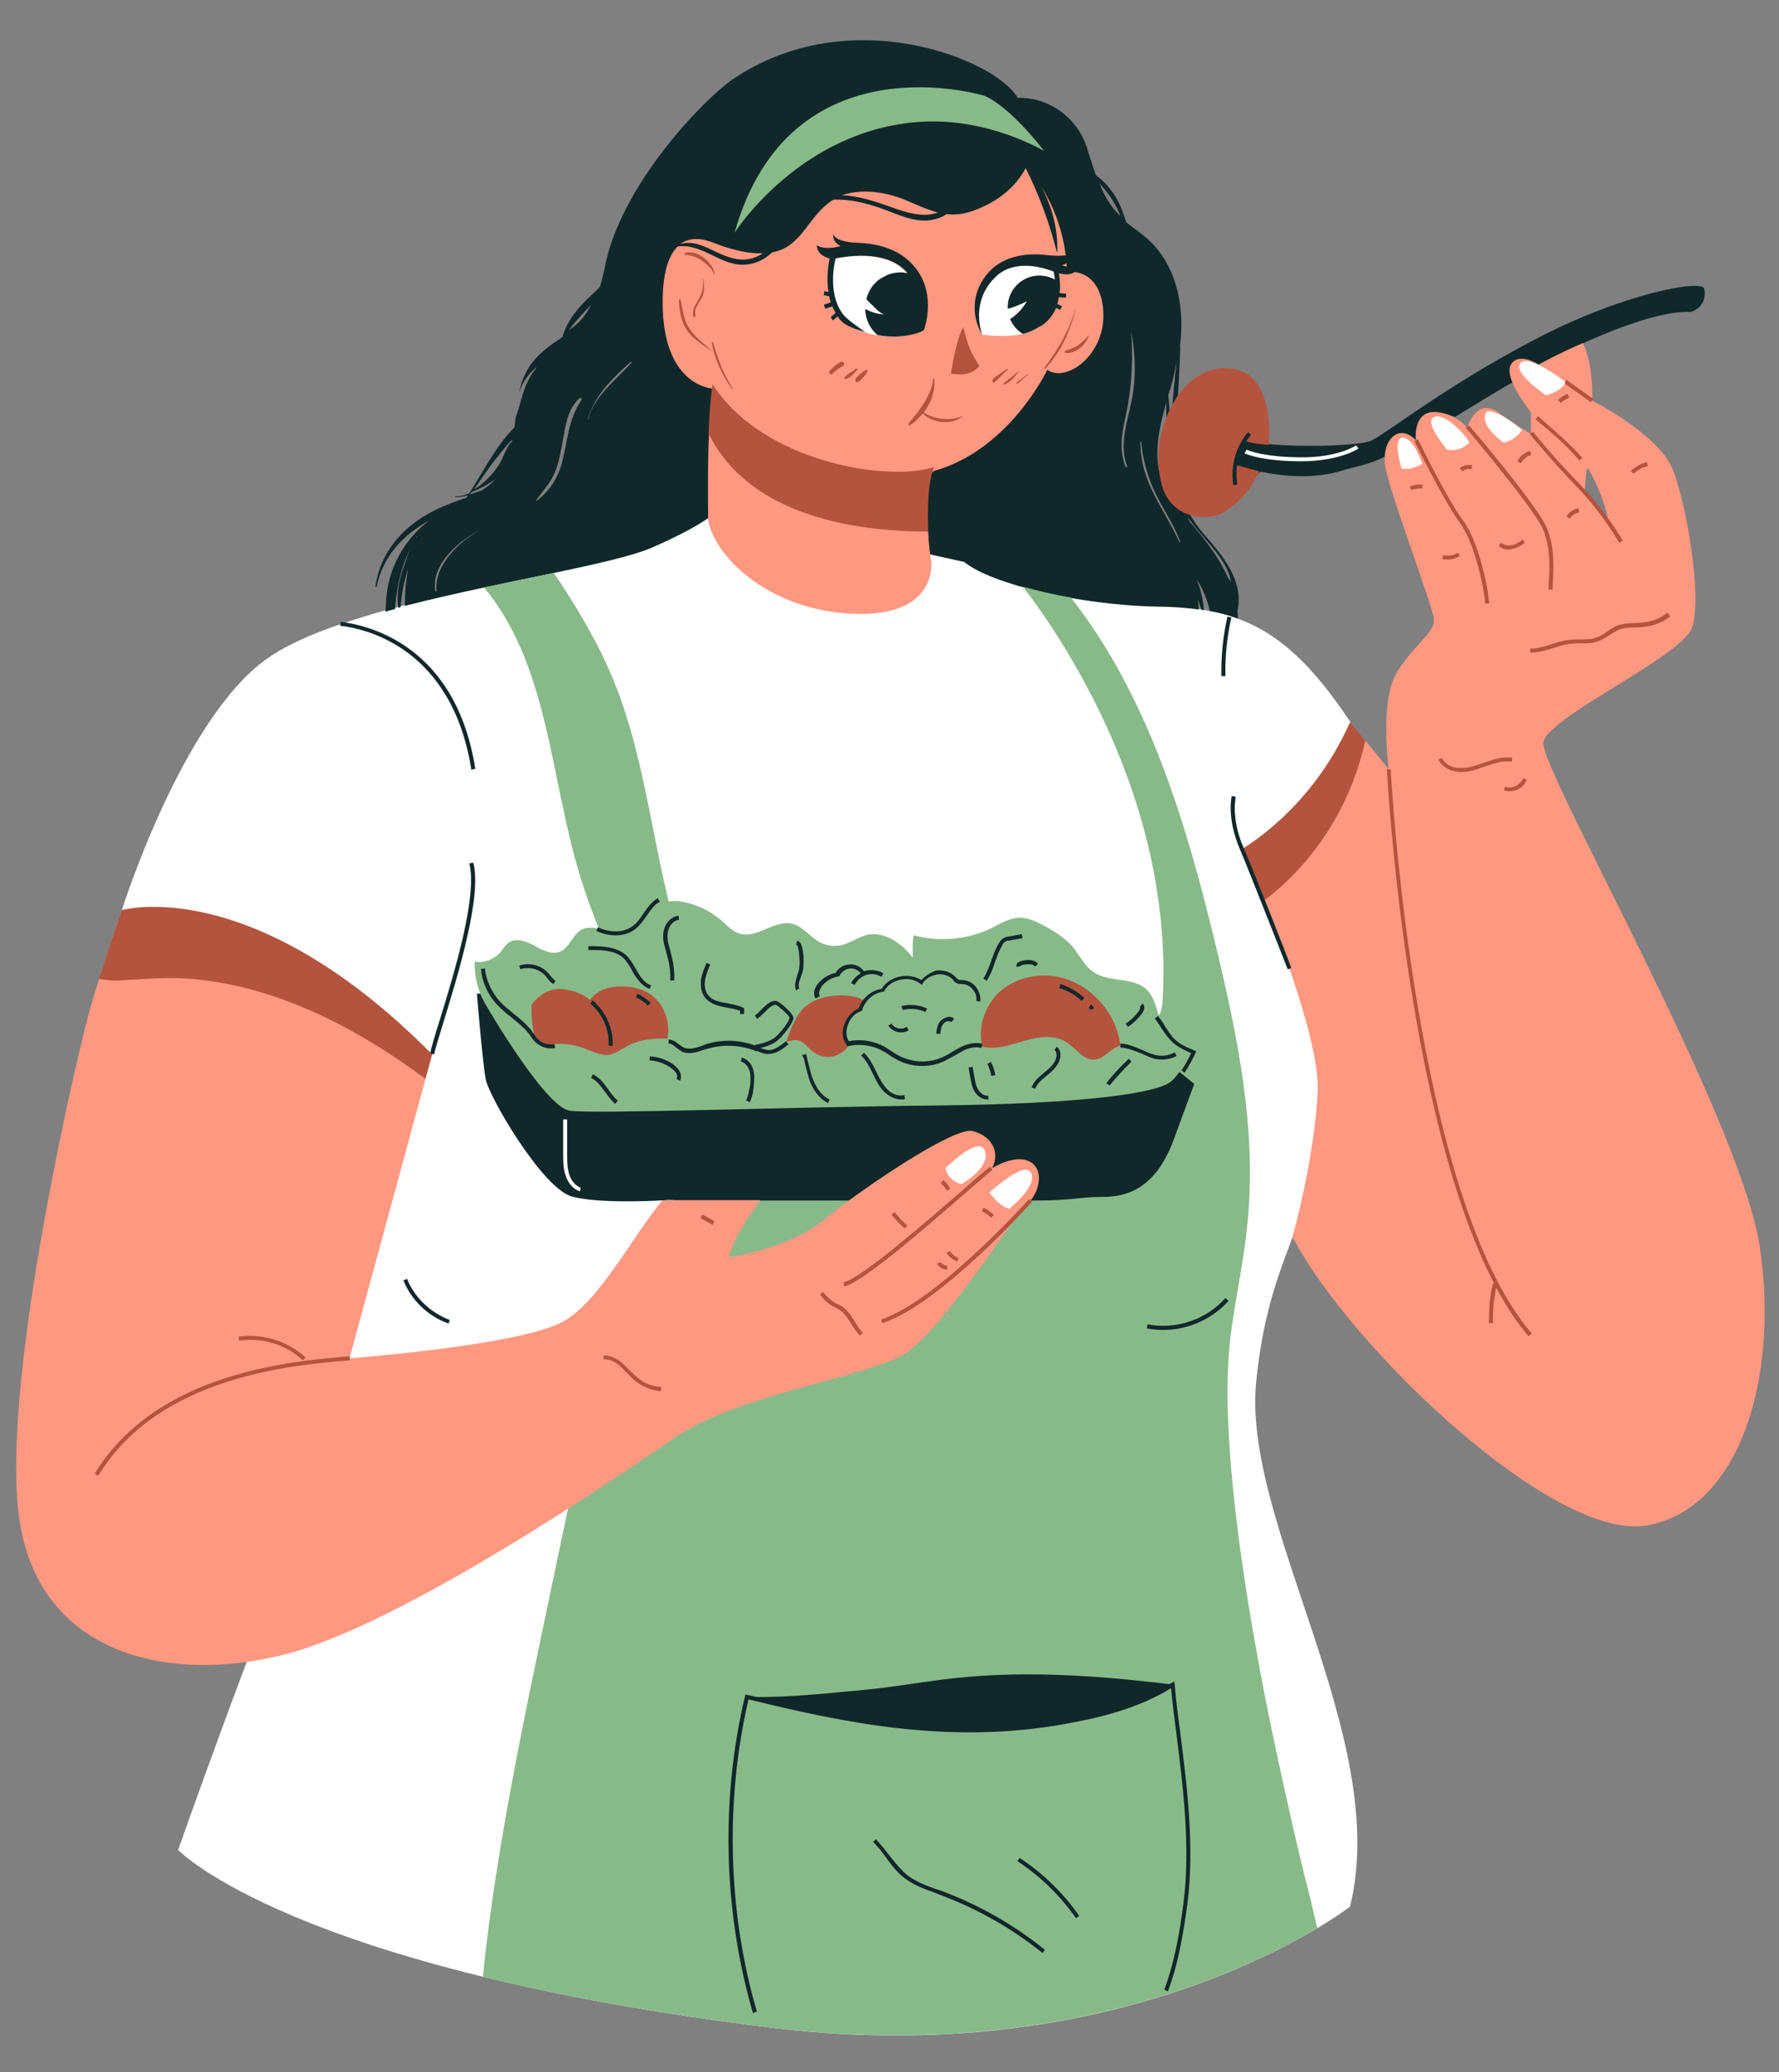 <?xml version="1.0" encoding="UTF-8" standalone="no"?><svg xmlns="http://www.w3.org/2000/svg" xmlns:xlink="http://www.w3.org/1999/xlink" fill="#000000" height="518.8" preserveAspectRatio="xMidYMid meet" version="1" viewBox="-4.0 -9.6 445.4 518.8" width="445.4" zoomAndPan="magnify"><rect x="-4.0" y="-9.6" width="445.4" height="518.8" fill="#808080" stroke="none"/><g id="change1_1"><path d="M237,124c6.4,5.3,27.4,12.6,48,13c3.6,0.1,7.9,5.5,11.1,5.9c0.9,0.1,1.8,0.3,2.7,0.5 c2.2-0.4,5.2-1.4,7.1,1.9c10.1,3.7,18.5,11.3,28.2,25.9c0,0,13.2,34.3-3.7,43.4c0,0,0.5,31.6-3,57.5c-3.5,25.9-13.8,33.3-16.9,64.3 c-3.5,35.7,33.9,89.3,23.5,131.4c0,0-53.2,41.4-144,30.4C69,483.5,40.6,453.6,40.6,453.6s20-56.9,32.2-84.7 c12.2-27.9,13.3-60.8,14.5-75.7C88.5,278.3,83,273,83,273s-38-51-56.5-54.7c0,0,14.9-47.5,36.1-62.8c7.7-5.6,20.7-9.9,34.8-13.6 c25.7-10.9,50-15.6,59.7-19.9c15.2-6.8,18-16,18-16L237,124z" fill="#ffffff"/></g><g id="change2_1"><path d="M419.3,68.5c-9.4-0.4-26,7-38,13.2c-1.6-0.8-5.6-2.4-6.8,0c-0.4,0.7,0.2,3.3,0.4,4.3 c-4.5,2.6-8.8,5.2-14.6,8.8c-1-0.3-3.9-1.3-5.1-1.3c-3.6,0-4.4,3.3-4.5,5.4c0,0.5,0.4,1.5,0,1.8c-2.9-2-7.1,0.2-7.8,3.9 c-4,2.2-7.6,2.6-10.8,3.6c-7.2,2.3-15.2,1.4-20.5,0.3c-1.3,1.1-2.6,2.2-3.9,3.3c-0.8,0.7-1.5,1.3-2.4,1.7c-0.9,0.4-2,0.6-2.9,0.2 c-0.9-0.4-1.6-1.3-1.9-2.3c-0.3-1-0.3-2-0.3-3c0.1-2.2,0.3-4.5,1.1-6.6c0.9-2.1,2.4-3.9,4-5.6c0.5-0.5,1-1,1.7-1.3 c0.9-0.4,2.1-0.3,2.9,0.4c1.6,1.2,1.5,3.5,2.5,5.1c0.2,0.4,0.7,0.7,0.9,1c0,0.1,0,0.2,0.1,0.2c8.6,0.8,22.9,0.5,26-0.9 c3.9-1.9,18.1-13.3,40.5-25.1c22.4-11.8,42.2-15.3,42.8-12.9C423.5,67.5,419.3,68.5,419.3,68.5z M266.9,239.3L300,256 c0,0,0.2,11.9-5,26c-5.2,14.1-14.6,21-19,21c-4.4,0-89.7,5-98,5l-13.5-17.1h-1.7c0,0-16.2,1.1-23.6-0.9s-20.9-25.2-21.6-29.4 c-0.8-4.2-2.2-21.4-2.2-21.4H266.9z M141.4,287.8c-1.3-0.5-2.4-1.7-2.9-3.4c-0.5-1.6-0.5-3.3-0.5-4.9l0-8.8l-1,0l0,8.8 c0,1.7,0,3.5,0.6,5.2c0.6,2,2,3.5,3.6,4L141.4,287.8z M305.8,143.4c0.1,0.6,0.1,1.3,0.1,1.9c-2.2-0.8-4.6-1.5-7-1.9 c-0.6-2.8-1.8-5.6-3.3-8c1,2.6,1.7,5.3,1.8,7.8c-0.2,0-0.4-0.1-0.6-0.1c-0.3-0.9-0.6-1.7-0.9-2.6c0.1,0.7,0.2,1.5,0.2,2.2 c0,0.1,0,0.2,0,0.3c-3.2-0.4-6.5-0.7-10.1-0.7c-20.6-0.4-42.2-5.9-48.6-11.2l-61.3-13.5c0,0-1.4,3.1-16.6,9.8 c-9.7,4.3-37.6,8.4-62.1,14.7c-0.1-3.5,0.3-6.7,0.8-9.3c-1.1,3.2-1.7,6.7-1.9,9.6c-0.2,0.1-0.4,0.1-0.6,0.2 c-0.5-3.6,0.2-6.9,1.5-10.6c0.5-1.4,0.9-2.9,1.6-4.3c-3,5.7-3.7,12.3-3.9,15.2c-0.8,0.2-1.6,0.4-2.4,0.7c0.1-1.9,0.2-3.9,0.5-5.7 c1.1-6.8,5-13.1,10.5-17.2c-6.4,3.5-11.6,8.8-13.2,16.6c0,0.2-0.3,0.1-0.3-0.1c1.2-8.4,6.7-14.8,14.2-18.7c2.7-1.4,5.6-2.5,8.6-3.5 c0.1-0.2,0.3-0.4,0.4-0.6c-1.1,0.3-2.2,0.5-3.2,0.5c-0.1,0-0.1-0.2,0-0.2c1.2,0,2.4-0.3,3.5-0.8c3.6-5.6,6.7-11.9,11.3-16.5 c0.1-0.8,0.2-1.7,0.3-2.5c0.5-1.2,0.8-2.5,1.2-3.8c0.9-3.2,1.8-6,4-8.6c0,0,0-0.1-0.1-0.1c-2,1.8-3.3,3.6-4.2,6.2 c0.5-2.5,1.4-4.8,2.8-6.8c2-2.9,5-5,8-7c1.3-4.4,4.2-7.7,7.7-10.9c0.6-0.6,1.2-1.1,1.7-1.7c0.5-1.5,0.8-3,1.1-4.3 c3.8-21.1,25.2-42.9,32.1-47.6c29.2-19.9,65.9-5,71.4,4.6c7.7-0.2,14.7,4.8,17.2,12.1c0.8,2.4,1.5,4.9,2.4,7.3 c1.8,1.3,3.3,2.9,4.6,4.9c1.4,2.1,2.2,4.5,3,6.9c1.8,1.4,3.7,2.7,5.4,4.2c5,4.5,7.6,11.1,8.2,17.8c0.3,3,0.2,6.1-0.2,9.1 c0,0,0.1,0.1,0.1,0.1c-0.3,12-2,24.4,0.2,36.3c0.1,0.5,0.2,0.9,0.3,1.4c1.1,3.1,2.8,6,5.2,8.9C301.7,129,307.6,135.7,305.8,143.4z M100.5,124.5c-0.2,0.2-0.4,0.5-0.5,0.7c0.1-0.2,0.3-0.3,0.4-0.5C100.5,124.6,100.5,124.5,100.5,124.5z M117,122.7 c-5.6,2.6-13.2,8.8-12,15.7c0,0.2,0.3,0.1,0.3,0C104.5,131.8,111.6,125.3,117,122.7C117.1,122.7,117.1,122.6,117,122.7z M120,110.4 c-1.7,1.2-3.8,2.4-5.9,3.2c-0.2,0.2-0.3,0.4-0.5,0.6c1-0.3,2-0.7,3-1C117.9,112.4,119,111.5,120,110.4z M124.2,100.5 c-1.4,1.4-2.6,3-3.9,4.6c-2,2.5-3.8,5.2-5.6,7.8c2.6-1.5,4.8-3.9,6.3-6.3c1.1-1.7,1.7-4.3,3.2-5.7 C124.2,100.7,124.2,100.6,124.2,100.5z M138.4,73.1c0.5-0.4,1.1-0.8,1.6-1.2c1.6-1.3,2.9-3.1,4-5.2 C142.1,68.7,140.1,70.8,138.4,73.1z M141.1,90.1c-3,2.7-3.5,6.8-4.2,10.6c-0.5,2.7-0.9,5.3-1.9,7.8c-1.1,2.8-3.1,4.8-4.8,7.2 c0,0,0,0.1,0.1,0.1c3.1-2.2,5.3-5.6,6.3-9.2c1.6-5.8,1.5-10.9,5-16.1C141.7,90.1,141.3,89.9,141.1,90.1z M153.9,81 c-4.5,4.1-9,8.3-10.7,14.3c0,0.1,0.1,0.1,0.1,0c1.4-5.7,7.1-9.9,10.8-14.1C154.2,81,154,80.9,153.9,81z M288.5,89.3 c0.2,2.3,0.4,4.6,0.6,6.9c0.5-5.1,0.9-10.2,1.5-15.3c-0.4,2.2-0.9,4.4-1.5,6.6C288.9,88,288.7,88.6,288.5,89.3z M286.9,110.8 c0.5,1.5,1.3,2.9,2.2,4.2c-0.9-4.5-0.8-8.9-0.5-13.4c-0.4-3.5-0.7-7-0.6-10.5C286.2,97.7,284.6,104.5,286.9,110.8z M276.5,44.5 c-0.1-0.3-0.2-0.5-0.3-0.8c-1.2-2.8-2.9-5.2-4.9-7.3c1.2,3,2.8,5.8,5.1,8C276.3,44.4,276.4,44.4,276.5,44.5z M279.2,73.3 C279.2,73.2,279.1,73.2,279.2,73.3c0.5,6.9,0.2,13.7-1.2,20.5c-1,4.6-2,8.9-0.2,13.5c0.1,0.2,0.4,0.1,0.4-0.1 c-2.4-6.3,0.8-12.9,1.6-19.3C280.4,82.9,280.1,78.1,279.2,73.3z M291.5,126.1c-1.3-3.6-3.3-6.7-5.1-10c-2.6-4.7-4.2-9.7-4.7-15.1 c0-0.1-0.2-0.1-0.2,0c0,10.2,5.8,16.4,9.8,25.2C291.4,126.2,291.5,126.1,291.5,126.1z M304.2,136.2c-0.1-0.5-0.2-0.9-0.3-1.4 c-0.9-3.1-3.1-5.8-5.1-8.2c-1.8-2.2-3.8-4.3-5.4-6.7c0.1,0.4,0.3,0.8,0.5,1.2c0.3,0.3,0.6,0.7,0.9,1c3.4,4,6.6,8.3,8.7,13 C303.7,135.5,304,135.8,304.2,136.2z" fill="#10282a"/></g><g id="change3_1"><path d="M325.8,473.2c-18.2,10.8-65.8,33.4-135.7,25c-29.6-3.6-53.7-8.1-73.2-12.8c3.5-35.5,12.9-76.7,19.9-110.6 c3.4-16.3,7.3-32.6,14.3-47.6c4-8.6,9.1-16.8,11.7-26c0.9-3.4,1.5-6.8,1.8-10.2h91c8.3,0,11.3-0.9,15.7-0.9 c4.4,0,13.3-0.1,18.5-14.2c5.2-14.1,5.2-14.1,5.2-14.1l-3.7-3c-0.7,0.9-1.3,1.7-1.9,2.2c-3.1,3.1-21.8,5.8-59,6.2 c-39,0.4-86,2.2-91.8,1.3c-5.8-0.9-19.2-23.4-21.2-26.9c-2.6-4.6-2.5-8.5-2.6-10.4c2.4,0.4,5-0.6,6.6-2.5c0.6-0.8,1.1-1.7,2-2.3 c1.8-1.3,4.4-0.3,6.4,0.8c2,1.1,4.3,2.3,6.4,1.5c2.6-1.1,3.3-4.9,6-5.8c0.6-0.2,1.2-0.2,1.8-0.2c0.6,0,1.3,0.1,1.9,0.2 c-1.8-4.6-3.5-9.2-4.9-13.9c-7.3-24.3-7.7-52.1-23.8-71.5c6.1-1.3,12-2.5,17.5-3.6c5.7,8.5,11,17.3,14.9,26.8 c7.2,17.6,9.3,36.9,13.8,55.4c1.3-0.2,2.7-0.1,4,0.2c3.3,0.7,6.4,2.2,9,4.4c1.5,1.3,3,3,4.9,3.5c4.4,1.2,8.7-3.6,13.1-2.5 c2.7,0.7,4.4,3.3,6.8,4.6c1.6,0.9,3.5,1.1,5.3,0.8c2.7-0.6,5-2.6,7.7-2.8c4-0.2,8,2.7,10.3,5.9c0.1-1.8-0.2-3.8,0.3-5.6 c6.4,1.7,13.4,1.1,19.4-1.8c2.2-1.1,4.4-2.5,6.9-2.6c2.4-0.1,4.6,1.1,6.7,2.2c2.5,1.4,4.9,2.9,6.7,5c1.8,2.1,3,4.9,5.3,6.4 c3.9,2.7,9.9,1.1,13.3,4.4c1.7,1.7,2.3,4.1,3,6.5c0.8-1.2,0.9-2.7,1-4.2c0.9-16.2-1.5-32.5-6.3-48c-4.9-15.7-12.1-30.5-21-44.3 c-2.4-3.7-5-7.4-7.7-10.9c3.6,1,7.7,2,12,2.7c19.4,24.7,28.9,56.4,36.3,87.2c5.4,22.5,10.2,45.6,8,68.7c-0.8,8.9-2.7,17.8-4,26.7 c-1.7,11.9-1.1,24.2-0.1,36.2c1.3,14.7,3.5,29.4,6.1,44c2.6,14.8,5.8,29.4,9.1,44.1c1.5,6.6,3.1,13.2,4.8,19.8 C324.7,468.7,325.3,470.9,325.8,473.2z M179.9,48.7c0,0,16.3-25.8,46.5-27.8c17.1-1.1,31,7.3,31,7.3s-8.2-10.9-14.9-13.8 C242.6,14.4,193.8-0.6,179.9,48.7z" fill="#88ba89"/></g><g id="change4_1"><path d="M254.1,290.9c-0.3,0.4-0.7,0.7-1,0.9c-2.1,1.3-21.2,32.1-31,37.8c-9.8,5.7-41.4,10-56.9,20.6 c-15.5,10.6-68.2,46.7-97.7,54.4c-29.5,7.6-62,0-66.7-34.2C-4,336.2,15.8,252.3,18.8,242.1c3-10.2,7.7-23.8,7.7-23.8 S68,231,104.2,254.4l-20.7,76.1c0,0,42.7-3.2,53.5-9.2c9-5,17.2-21.1,24.8-30.3c0.7,0,1.2-0.1,1.2-0.1h23.4 c-3.4,4.6-6.7,9.6-7.9,14.3c0,0,15.1-2.1,23.8-9.4c8.7-7.2,32.5-23.4,37.2-22.2c4.7,1.2,7,5.2,4.9,9.3c0,0,6.2-4,10-1.3 C257.4,284,255.9,288.7,254.1,290.9z M381.2,81.7c0,0,5.4-3,11.1-5.4c2,4.1,2.5,10.5,2.3,14.4c0,0,16.7,8.4,20.2,17.3 c3.6,8.9,7.4,32.4,4.8,39.6s-36,22.3-37.2,28.6s49.4,94,54.2,126.5c4.8,32.4-4.8,65.2-28,69.6c-23.2,4.5-74.5-44.4-89-72.2 c0,0,5.4-19.1,6.3-36.1c0.6-11.8-8.8-36.7-14.6-50.8c-2.5-6.1,2.7-8.2,2.7-8.2s10.3-2.9,20-25l3.8-4.2l5.9,7.2 c0,0-2.4-17.3,2.1-24.4c4.5-7.1,9.5-9.8,9.2-13.2c-0.3-3.4-11.3-32-12.2-38.5c-0.9-6.5,3.6-10.7,7.7-6.2c0,0-0.9-7.1,4.5-7.1 c5.3,0,8.3,3.9,8.3,3.9s2.4-7.7,7.7-3.9c5.4,3.9,8.3,5.4,8.3,5.4v-5.4c0,0-6.8-8.3-5.1-11.8C376.2,78.3,381.2,81.7,381.2,81.7 M392.7,113.1l6,7.9c0,0-0.8-5.7-4.9-13C392.9,106.5,393.1,111.5,392.7,113.1z M218.7,42.1c4,1.5,8.5,2.9,12.1,1.5 c-3-0.8-5.9-2.2-8.8-3.4c-4.8-1.8-10.4-2.6-15.2-0.9C210.9,39.4,215.3,40.9,218.7,42.1z M174.3,53c4.1,2,8.1,3.7,12.4,1 c0.1-0.1,0.2-0.2,0.3-0.2c-4.2,0.2-8.8-1.2-12.6-2.7c-2.6-1-5.6-1.4-8.1,0.4C169.1,50.7,171.6,51.7,174.3,53z M272.2,68 c-0.9-10.9-9.1-9.5-9.1-9.5c-0.1-7.4-2.4-15-6.4-21.4c2.7,5,4.2,10.7,4,16.4c0,0.1-0.1,0.1-0.1,0c-1.9-7.4-4.4-14.2-7.8-21 c-2.5,4.7-6.8,8.1-11.7,10.1c-2.2,1-4.7,1.6-7.1,1.5c-0.3,0-0.7-0.1-1-0.1c-1.1,0.8-2.4,1.2-3.8,1.5c-4.4,0.7-8.5-1.5-12.5-2.9 c-3.6-1.3-8-2.4-12-2.2c-0.6,0.3-1.1,0.7-1.6,1.1c-3.7,2.9-5.7,7.7-9.6,10.4c-1.3,0.9-2.7,1.4-4.2,1.7c-1.7,1.6-3.7,2.7-6.1,3 c-6.4,0.9-11-5.3-17.5-4.5c-2.2,2.1-3.8,6.3-3.8,14c0,21.2,12.6,21.6,12.6,21.6c3.6,6.4,4.6,9.4-1,11.3c-0.3,6.6-0.3,14.3-0.2,21.7 c1.7,9.3,15.6,22.8,36.9,23.4c16.6,0.5,19.1-8.2,19-12.8c-0.3-1.9-0.7-4.6-0.8-7.7c-8.4-7.5-2.4-12.5,1.5-15.3 c18.9-5.3,28.3-25.3,28.3-25.3C263.1,86.4,273.1,79,272.2,68z" fill="#ff9880"/></g><g id="change5_1"><path d="M311.3,108.4c-1.8,3.6-3.8,7-8.8,10.2c-3.6,2.3-13.1,2.2-15.6-6.7c-1.9-6.8-0.7-13.8,2.5-20 c3.7-7.1,11.1-11.5,18-8.3c3.6,1.6,5.4,6.1,6,10.1c0.4,2.8,0.6,5.4,0.2,8.1c-2.4-0.2-4.4-0.5-5.6-0.9c0.4-0.6,0.8-1.1,1.2-1.6 l-0.7-0.7c-3.1,3.5-4.5,8.6-3.7,13.3l1-0.2c-0.3-1.6-0.3-3.2-0.1-4.8C306.3,107,308.4,107.7,311.3,108.4z M19.7,359.4l0.9,0.5 c15.2-25,48.7-27.7,63-28.9l-0.1-1C69,331.2,35.2,334,19.7,359.4z M243.9,282.5l0.6,0.8c-0.9,0.7-3.2,2.7-6.2,5.3 c-9.8,8.5-26.1,22.8-30.9,23.9l-0.2-1c4.6-1.1,21.4-15.8,30.5-23.7C240.7,285.1,243,283.2,243.9,282.5z M253.7,290.6l0.7,0.7 c-0.9,1-23.1,25.7-37.5,30.4l-0.3-0.9C230.8,316.1,253.5,290.8,253.7,290.6z M394.3,91.1c-3.4-2.4-6.7-4.8-6.7-4.8l0.6-0.8 c0,0,3.3,2.4,6.7,4.8L394.3,91.1z M380.4,95.3l0.7-0.7c0.3,0.3,1.1,1,2.1,1.9c2.4,2.1,6.1,5.2,9,8.6l-0.8,0.6 c-2.8-3.4-6.4-6.5-8.8-8.5C381.5,96.3,380.8,95.7,380.4,95.3z M390.8,112.3c-6.6-6.8-11.7-13.2-11.8-13.2l0.8-0.6 c0.1,0.1,5.1,6.4,11.7,13.1c6.6,6.8,10.8,14.2,10.8,14.2l-0.9,0.5C401.4,126.3,397.3,119,390.8,112.3z M381.8,121.9 c-3-5.5-17.4-22.9-18.8-24.3l0.7-0.7c1.4,1.3,15.8,18.7,19,24.5c2.5,4.6,2.3,10.4,2.1,14.3c0,0.9-0.1,1.6-0.1,2.3h-1 c0-0.7,0-1.4,0.1-2.3C384,132,384.2,126.3,381.8,121.9z M361.5,121.3c-4.1-5.6-11.1-19.9-11.4-20.5l0.9-0.4 c0.1,0.1,7.2,14.9,11.3,20.3c4.1,5.6,6.5,17.9,6.5,20.8h-1C367.8,139,365.5,126.8,361.5,121.3z M414.2,144.7c-2,1.7-4.8,2.7-8.4,2.8 c-0.2,0-0.5,0-0.7,0c-1,0-2,0.1-3,0.3c-1.1,0.3-2,0.9-3.1,1.6c-1,0.6-2,1.3-3.2,1.7c-1.4,0.4-2.8,0.4-4.2,0.4c-0.8,0-1.6,0-2.3,0.1 c-1.5,0.1-3,0.6-4.5,1.1c-1.8,0.6-3.7,1.1-5.6,1.1c0,0-0.1,0-0.1,0l0-1c1.8,0,3.6-0.5,5.4-1.1c1.5-0.5,3.1-1,4.7-1.1 c0.8-0.1,1.6-0.1,2.4-0.1c1.4,0,2.7,0,3.9-0.4c1-0.3,2-0.9,2.9-1.6c1-0.7,2.1-1.4,3.3-1.7c1.1-0.3,2.2-0.3,3.2-0.4 c0.2,0,0.5,0,0.7,0c3.4-0.1,6-1,7.8-2.6L414.2,144.7z M405,109l-0.7-0.7c1.1-1,2.5-1.8,4-2.2l0.3,1C407.2,107.4,406,108.1,405,109z M386.7,91.3l-0.6-0.8c0.7-0.6,1.5-1.1,2.3-1.5l0.5,0.9C388.1,90.3,387.4,90.7,386.7,91.3z M391.2,117.7l0.2,1 c-1,0.2-1.9,0.7-2.4,1.6l-0.8-0.6C388.8,118.6,390,117.9,391.2,117.7z M376.8,106.4l-0.9-0.5c0.6-1.3,1.8-2.2,3.2-2.6l0.3,1 C378.3,104.6,377.3,105.4,376.8,106.4z M373.8,128c-1,0-2-0.3-2.6-1l0.7-0.7c0.6,0.6,1.6,0.8,2.6,0.6c1.1-0.2,2.1-0.9,2.7-1.4 l0.6,0.8c-0.7,0.5-1.8,1.3-3.1,1.5C374.4,127.9,374.1,128,373.8,128z M362.1,108.4l-0.6-0.8c0.9-0.7,2-0.9,3.1-0.7l-0.2,1 C363.6,107.7,362.8,107.9,362.1,108.4z M358.4,130.5c-0.4,0-0.9,0-1.3-0.1l0.2-1c1.2,0.3,2.6,0.1,3.7-0.6l0.5,0.8 C360.6,130.2,359.5,130.5,358.4,130.5z M349.3,113.1l-0.3-0.9c1-0.4,2-0.5,3.1-0.5l0,1C351.2,112.6,350.2,112.8,349.3,113.1z M276.5,252.2c-2.4,0.6-4,3.3-6.4,3.5c-2.9,0.3-4.7-2.9-7.2-4.4c-3-1.9-7-1.3-10.4-0.3c-3.4,1-7,2.3-10.5,1.5 c-1.4-4.6,0.7-10.6,4.3-13.8c3.6-3.2,8.7-4.5,13.4-3.9C268.4,236,275.5,243.5,276.5,252.2z M199.9,254c-1.2-0.8-2-2-3.3-2.8 c-1.1-0.7-2.4-0.2-3.7,0c1.2-3.6,2.6-7.5,5.7-9.5c0.9-0.6,1.8-1,2.8-1.3c2.6-0.8,5.4-1,8.1-0.5c1.1,0.2,2.1,0.5,3,1.2 c-0.6,0.7-1,1.5-1.2,2.3c-3.2,1.1-5.1,5.8-3.1,8.5c0.2,0,0.3-0.1,0.5-0.1c0,0.1-0.1,0.2-0.1,0.2c-0.9,1.4-2.3,2.5-4,2.9 C203,255.3,201.3,254.9,199.9,254z M163.1,250.5c-3.2-0.2-6.8,0.2-9.6,1.6c-1.7,0.8-3.2,2.1-5,2.4c-2.1,0.3-4.2-0.9-6.2-1.6 c-2.1-0.8-4.4-1.2-6.7-1.1c-1.5,0-3,0.3-4.4,0c-0.7-0.1-1-1-1.2-1.6c-0.8-2.5-1-5.5-0.9-8.2c1.4-2,3.5-3.6,6-3.9 c1.2-0.2,2.5,0,3.7,0.3c1.7,0.4,3.6,1.2,4.9,2.4c1.8-2.7,5.4-3.6,8.7-3.4c2,0.1,4,0.5,5.7,1.5C162,241,164,246.1,163.1,250.5z M344.2,183c0,1.1,5.7,106.8,35.3,141.3l-0.8,0.7c-2.9-3.4-5.6-7.5-8.1-12.2c-0.6,2.9-0.9,5.9-0.8,8.9l-1,0c-0.1-3.4,0.2-6.7,1-10 l0.3,0.1C347.8,269,343.3,184,343.2,183L344.2,183z M357,180.2c0.9,1.9,3.2,2.6,5,2.5c1.9,0,3.7-0.7,5.5-1.3l0.6-0.2 c2-0.7,4.3-1.4,6.5-1.1l-0.1,1c-2.1-0.3-4.2,0.4-6.1,1l-0.6,0.2c-1.9,0.7-3.8,1.4-5.8,1.4c0,0-0.1,0-0.1,0c-2.6,0-4.8-1.2-5.8-3.1 L357,180.2z M373.9,188.5c-0.5,0-0.9-0.1-1.4-0.2l0.3-0.9c1.7,0.6,3.9-0.4,4.5-2.1l0.9,0.3C377.7,187.4,375.8,188.5,373.9,188.5z M222.5,298c-1.2-1.1-2.3-2.2-3.3-3.5l0.8-0.6c0.9,1.2,2,2.4,3.2,3.4L222.5,298z M233,304.1l0.8-0.5c0.5,0.8,1.3,1.5,2.2,1.8 l-0.3,0.9C234.6,305.9,233.6,305.1,233,304.1z M233.1,307.3l0.1,1c-0.1,0-0.1,0-0.2,0c-1,0-1.9-0.6-2.4-1.5l0.9-0.4 C231.8,306.9,232.5,307.3,233.1,307.3z M155.7,335.4c1.6,1.4,3.7,2.2,5.9,2.3l-0.1,1c-2.3-0.1-4.6-1.1-6.4-2.5 c-0.8-0.6-1.4-1.3-2.1-2c-0.5-0.5-1-1.1-1.6-1.6c-1-0.9-2.5-2-4.2-1.8l-0.1-1c2-0.1,3.8,1.1,4.9,2.1c0.6,0.5,1.1,1.1,1.6,1.6 C154.3,334.1,154.9,334.8,155.7,335.4z M233,288.5c-0.3-0.7-0.8-1.3-1.5-1.8l0.6-0.8c0.8,0.5,1.4,1.3,1.8,2.2L233,288.5z M241.8,293.7l0.4-0.9c1,0.4,1.9,1.1,2.6,1.8l-0.7,0.7C243.5,294.6,242.7,294,241.8,293.7z M171.9,294.5l3,1.7l-0.5,0.9l-3-1.7 L171.9,294.5z M210,321.3c0.6,1,1.2,2,2,2.8l-0.7,0.7c-0.9-0.9-1.6-1.9-2.2-3c-0.8-1.2-1.5-2.4-2.6-3.2c-0.4-0.3-0.8-0.5-1.3-0.8 c-0.3-0.1-0.6-0.3-0.8-0.4c-1.2-0.7-2.3-1.7-3.1-2.9l0.8-0.6c0.7,1,1.7,1.9,2.8,2.6c0.3,0.2,0.5,0.3,0.8,0.4c0.5,0.3,1,0.5,1.4,0.8 C208.4,318.7,209.2,320,210,321.3z M234.1,84c0,0,1.1-8.4,3.1-11.7c1,4.6,2.1,6.8,4,9.7C239.5,84.3,236.7,84.3,234.1,84z M210.2,85.3c0.2-0.5,0.8-0.9,1.2-1.3c0.5-0.4,0.9-0.7,1.5-1c0.2-0.1,0.4,0.1,0.3,0.3c-0.3,0.6-0.5,1-1,1.5c-0.4,0.4-0.8,1-1.3,1.2 C210.4,86.3,210,85.8,210.2,85.3z M207.5,84.8c0.8-0.9,1.9-1.3,2.8-2.1c0.2-0.2,0.5,0.1,0.3,0.3c-0.4,0.5-0.8,1-1.3,1.4 c-0.5,0.4-0.9,0.7-1.5,0.9C207.5,85.4,207.3,85,207.5,84.8z M203.7,83.3c0.8-0.9,1.7-1.7,2.8-2.3c0.6-0.4,1.2,0.7,0.6,1 c-1,0.5-1.9,1.2-2.7,2C203.9,84.4,203.3,83.7,203.7,83.3z M250.6,86.1c0.9-0.7,1.8-1.3,2.7-2c0.1-0.1,0.2,0.1,0.1,0.1 c-0.9,0.7-1.7,1.5-2.6,2.2C250.6,86.7,250.3,86.3,250.6,86.1z M247.3,86.4c1.1-1.1,2.5-1.9,3.6-3c0.1-0.1,0.2,0,0.1,0.1 c-1,1.3-2,2.6-3.5,3.2C247.4,86.8,247.1,86.6,247.3,86.4z M244.5,85.5c0.4-0.6,1.1-1,1.7-1.4c0.6-0.5,1.3-0.9,1.9-1.3 c0.1-0.1,0.3,0.1,0.2,0.2c-0.6,0.5-1.2,1-1.7,1.6c-0.5,0.5-1,1.1-1.6,1.5C244.6,86.5,244.3,85.8,244.5,85.5z M257.4,82.6 c3.4-4.5,6.2-9.2,7.8-14.7c0-0.1,0.1,0,0.1,0c-1.4,5.5-3.7,10.7-7.6,14.8C257.5,82.9,257.3,82.7,257.4,82.6z M262.8,78.2 c1.1-0.4,2.2-0.7,3.2-1.4c0.9-0.7,1.8-1.5,2.5-2.4c0,0,0.1,0,0.1,0c-0.7,2.3-3.1,4.5-5.7,4.4C262.5,78.8,262.5,78.3,262.8,78.2z M174.5,76.1c1.2,4.1,2.6,7.9,4.9,11.5c0.1,0.1-0.1,0.2-0.2,0.1c-2.4-3.5-4.3-7.3-5-11.5C174.2,76,174.5,75.9,174.5,76.1z M174.6,78.6c-2.3-1.7-5-3.1-6.6-5.5c-1.5-2.2-2-5-2-7.6c0-0.2,0.3-0.3,0.4,0c0.6,2.6,0.8,5.4,2.5,7.6 C170.3,75.1,172.7,76.8,174.6,78.6C174.7,78.5,174.6,78.6,174.6,78.6z M167.5,53.7c1.7-0.4,3.5,0.2,4.9,1.4c1.1,0.9,2.4,2.4,2.5,3.9 c0,0.1-0.2,0.1-0.2,0c-0.3-1.3-1.8-2.5-2.8-3.2c-1.3-1-2.7-1.5-4.4-1.6C167.4,54.1,167.3,53.8,167.5,53.7z M172.1,64 c-0.6,1.9-2.5,3.4-2,5.5c0.1,0.3-0.4,0.4-0.5,0.1c-0.3-1.1,0-2.1,0.6-3c1.2-2.1,2.2-3.7,1.7-6.3c0-0.1,0.1-0.1,0.1,0 C172.3,61.5,172.4,62.8,172.1,64z M223.5,96.4c2.6-3.1,5.7-7,6.2-11.2c0-0.1,0.2-0.1,0.2,0c0.4,3-0.8,6-2.6,8.5 c2.7,1.8,6.8,2.1,9.7,0.9c0.1,0,0.1,0.1,0,0.1c-2.8,2.2-7.5,1.7-10-0.8c-0.9,1.2-2,2.2-3.2,3C223.6,97,223.3,96.6,223.5,96.4z M228.4,123.5c-37-0.1-50.3-14.7-55-24.6c0.2-4.8,0.5-9.1,1-12.3c12.5,19.6,44.2,24.6,55.5,20.7 C228.3,111.1,228.2,117.4,228.4,123.5z M55.9,326.1l-0.2-1c6-0.9,12.4,1.1,16.8,5.2l-0.7,0.7C67.7,327.1,61.6,325.2,55.9,326.1z M104.2,254.4l-1.7,6.1c-11-8.1-22.8-15.2-35.6-19.8c-7.1-2.6-14.5-4.4-22-5.1c-6.6-0.7-12.8,0-19.3,0.3c-1.6,0.1-3.2-0.1-4.8-0.4 c2.7-8.6,5.7-17.2,5.7-17.2S58.9,208.7,104.2,254.4z M334,171.2l3.8,4.7c-3.3,15.2-11.8,29.2-23.9,38.9c-0.5,0.4-1,0.8-1.5,1.1 c-3.1-7.6-5.5-12.9-5.5-12.9S324.3,193.3,334,171.2z" fill="#b4543e"/></g><g id="change1_2"><path d="M377.1,98.1c0,0-1.7,2.6-4.7,3.1c0,0-6.6-4.6-4.1-7.8C368.3,93.4,370.6,92.6,377.1,98.1z M321.2,104.9 c-9.4-0.1-13.1-1.9-13.1-1.9l-0.5,0.9c0.2,0.1,3.9,1.9,13.6,2c0.2,0,0.3,0,0.5,0c9.4,0,14.2-3,14.4-3.2l-0.6-0.8 C335.5,102,330.7,105.1,321.2,104.9z M387.9,86c0,0-0.2,2-4.8,3.4c0,0-8.6-5.8-6.4-8.1C378.8,78.9,387.9,86,387.9,86z M363.9,101.2 c0,0-2.1,2.4-5.6,1.8c0,0-5.8-6.8-3.4-8.1S362.3,98.4,363.9,101.2z M352.1,106.5c0,0-2.7,1.8-5.2,1.2c0,0-2.4-7.7,0.3-7.7 S352.1,106.5,352.1,106.5z M242.6,278.6c1.4,4.2-5.9,8.3-5.9,8.3c-3.5-0.9-4-4-4-4S241.2,274.4,242.6,278.6z M254.1,284 c1.8,3.5-5.5,9.1-5.5,9.1c-2.7-0.9-4.9-4.1-4.9-4.1S252.5,280.9,254.1,284z M222.4,58.1c6,5.9,4.7,15,4.7,15 c-5.7,3.1-18.4,1.8-21.6-5c-1.7-3.6-2-8.5-1-12.8C204.5,55.3,216.4,52.2,222.4,58.1z M260.5,58.7c0.4,2.3,3.5,18.4-18.6,15.5 c0,0-3.4-8.3,3.5-14.7C251.1,54.3,260.5,58.7,260.5,58.7z" fill="#ffffff"/></g><g id="change2_2"><path d="M276.5,252.7l0-1c0,0,0,0,0,0c1.8,0,3.8,0.9,5.7,1.7c0.9,0.4,1.7,0.8,2.5,1c1.8,0.6,3.8,0.4,5.4-0.5l0.5,0.9 c-1.1,0.6-2.4,0.9-3.7,0.9c-0.8,0-1.7-0.1-2.5-0.4c-0.8-0.3-1.7-0.7-2.6-1.1C280,253.5,278.1,252.7,276.5,252.7 C276.5,252.7,276.5,252.7,276.5,252.7z M231.4,246.1c-0.7,0.9-0.9,2-1,3.1l1,0.1c0.1-0.9,0.2-1.9,0.8-2.6c0.3-0.3,0.7-0.6,1.2-0.6 c0.2,0,0.5,0,0.8,0.2l0.7-0.8c-0.4-0.4-0.9-0.5-1.5-0.5C232.6,245.2,231.9,245.6,231.4,246.1z M219.2,246.7l-0.8,0.5 c0.7,1.1,2,1.7,3.3,1.7c0.6,0,1.3-0.2,1.8-0.5l-0.5-0.9C221.7,248.4,219.9,247.9,219.2,246.7z M227.7,243.8l0.4-0.9 c-2-0.9-4.3-1.1-6.4-0.6l0.3,1C223.9,242.8,226,243,227.7,243.8z M185.7,253.6c0.7,0.3,1.4,0.6,2.2,0.7c0.2,0,0.3,0,0.5,0 c1.9,0,3.5-1.2,5-2.4l-0.6-0.8c-1.5,1.2-3,2.4-4.7,2.2c-0.6-0.1-1.1-0.3-1.7-0.5c1.6-0.4,3.1-0.9,4.4-2c0.7-0.6,1.2-1.2,1.7-1.8 c0.7-0.9,1.7-2.1,2.1-3.4c0.1-0.3,0-0.7-0.3-1.2c-0.8-1.1-3.2-3.3-4.1-3.4c-1.3-0.1-2.5,1.1-3.6,2.2c-0.6,0.6-1.1,1.2-1.6,1.4 l0.5,0.9c0.6-0.3,1.2-1,1.9-1.6c0.9-1,1.9-1.9,2.8-1.9c0.6,0.1,3.4,2.7,3.5,3.2c-0.3,1.1-1,2-1.9,3.1c-0.5,0.6-1,1.2-1.6,1.7 c-1.5,1.3-3.6,1.7-5.4,2.1c-3.9-1.4-8.2-1.5-12.2-0.2c-0.2,0.1-0.5,0.2-0.7,0.3c-1.6,0.6-3.3,1.1-4.7,0.5c-0.4-0.2-0.8-0.5-1.2-0.8 c-0.8-0.6-1.5-1.2-2.6-1.2l0,1c0,0,0,0,0,0c0.7,0,1.3,0.5,1.9,1c0.4,0.3,0.9,0.7,1.4,1c1.8,0.8,3.7,0.2,5.4-0.4 c0.2-0.1,0.5-0.2,0.7-0.2c4-1.3,8.6-1.1,12.5,0.5L185.7,253.6z M258.1,259.7l0.5-0.4c2-1.7,3-3.3,2.9-4.9c0-0.8-0.4-1.5-0.9-1.9 l-0.6,0.8c0.3,0.2,0.5,0.6,0.5,1.1c0.1,1.3-0.7,2.6-2.5,4.1l-0.5,0.4c-1.3,1.1-2.7,2.2-3.2,3.8l0.9,0.3 C255.6,261.7,256.9,260.7,258.1,259.7z M240.9,263.2c-0.6-1-0.8-2.2-1-3.4l-0.4-2.3l-1,0.2l0.4,2.3c0.2,1.2,0.4,2.5,1.1,3.7 c0.8,1.3,2,2,3.2,2c0.1,0,0.2,0,0.3,0l-0.1-1C242.4,264.9,241.4,264.1,240.9,263.2z M245.2,259.6c-0.2-1.2-0.6-2.3-1.1-3.3l-0.9,0.5 c0.5,0.9,0.8,2,1,3L245.2,259.6z M279.3,256.2l-0.7-0.7c-2,1.9-3.9,3.9-5.6,6.1l0.8,0.6C275.5,260.1,277.4,258.1,279.3,256.2z M218,263c-1.1-1.2-1.9-2.7-2.6-4.2l-0.1-0.2c-0.8-1.7-1.7-3.4-3-4.6l-0.7,0.7c1.2,1.1,2,2.6,2.8,4.3l0.1,0.2 c0.8,1.6,1.5,3.2,2.8,4.5c1,1,2.6,2,4.3,2c0.3,0,0.7,0,1-0.1l-0.2-1C220.6,265,219,264.1,218,263z M197.5,256.5 c0.4,1.5,0.7,3.1,1.3,4.7c0.7,1.8,2.1,4.2,4.5,5.4l0.4-0.9c-2.2-1-3.4-3.2-4.1-4.9c-0.6-1.4-0.9-3-1.3-4.5c-0.2-0.7-0.3-1.4-0.5-2 l-1,0.3C197.2,255.1,197.4,255.8,197.5,256.5z M182.8,265.9l0.9,0.5c0.7-1.3,0.9-2.8,1-4c0.1-1.3,0.3-2.7-0.1-4.1 c-0.4-1.6-1.6-2.8-2.9-3.1l-0.2,1c1,0.2,1.8,1.2,2.2,2.4c0.3,1.2,0.2,2.6,0.1,3.7C183.5,263.4,183.4,264.8,182.8,265.9z M164.7,257 c-1.7-1.2-3.8-2-6-2.1l-0.1,1c1.9,0.1,3.9,0.8,5.4,1.9c0.6,0.5,1,0.8,1.3,1.3c0.3,0.5,0.3,1.1,0.1,1.5l0.9,0.4 c0.3-0.7,0.3-1.6-0.2-2.4C165.8,257.9,165.1,257.4,164.7,257z M148.3,263.2c-1.1-1.5-2.1-3-3.9-3.8l-0.4,0.9 c1.5,0.7,2.4,2.1,3.5,3.5c0.7,1,1.5,2.1,2.5,3l0.7-0.8C149.7,265.2,149,264.2,148.3,263.2z M162.9,229.2c0.1,0.5,0.3,1,0.4,1.5 c0.4,1.7,0.6,3.4,0.5,5.2l1,0c0.1-1.8-0.1-3.7-0.5-5.5c-0.1-0.5-0.3-1.1-0.4-1.6c-0.2-0.7-0.4-1.5-0.6-2.3c-0.3-1.5-0.2-2.7,0.2-3.7 c0.5-1.2,1.5-2,2.5-2.1l-0.1-1c-1.4,0.1-2.8,1.2-3.4,2.7c-0.5,1.2-0.6,2.6-0.3,4.2C162.5,227.6,162.7,228.4,162.9,229.2z M158.7,238 l0.3-0.9c-1.6-0.5-2.6-2.1-3.3-3.2c-0.2-0.3-0.3-0.6-0.5-0.9c-0.7-1.2-1.4-2.4-2.4-3.4c-2.5-2.2-6-2.3-9.5-2.3l0,1 c3.2-0.1,6.6,0,8.8,2c0.9,0.9,1.6,2,2.2,3.2c0.2,0.3,0.3,0.6,0.5,0.9C155.6,235.6,156.8,237.4,158.7,238z M133.8,234.7 c-0.3-0.4-0.7-0.8-1.1-1.2c-1.8-1.6-4.5-2.1-6.7-1.3l0.3,0.9c1.9-0.7,4.2-0.2,5.7,1.1c0.4,0.3,0.7,0.7,1,1.1 c0.4,0.5,0.9,1.1,1.5,1.5l0.6-0.8C134.6,235.7,134.2,235.2,133.8,234.7z M196.1,237.9c-0.2-0.5-0.2-1.2,0.1-2 c0.1-0.3,0.2-0.6,0.3-0.9c0.2-0.4,0.3-0.9,0.5-1.4c0.2-1,0.2-1.9,0.2-2.8c0-1-0.1-2-0.3-2.9c-0.1-0.4-0.3-1.7-1.3-2l-0.3,1 c0.3,0.1,0.5,0.5,0.6,1.2c0.2,0.9,0.2,1.9,0.3,2.8c0,0.8,0,1.6-0.2,2.5c-0.1,0.4-0.3,0.8-0.4,1.3c-0.1,0.3-0.2,0.7-0.3,1 c-0.3,1.1-0.3,1.9,0,2.7L196.1,237.9z M247.6,226.2c0.3-0.2,0.7-0.3,1.1-0.3l3.3-0.6l-0.2-1l-3.3,0.6c-0.5,0.1-1,0.2-1.4,0.5 c-0.5,0.3-0.8,0.8-1.1,1.3c-0.8,1.3-1.3,2.8-1.8,4.2c-0.6,1.6-1.1,3.1-2,4.5l0.8,0.6c1-1.5,1.6-3.1,2.1-4.7c0.5-1.4,1-2.8,1.7-4 C247,226.8,247.3,226.4,247.6,226.2z M281.9,244.2c0.7-1,0.8-1.9,0.2-2.5l-0.7,0.7c0.2,0.2,0,0.7-0.3,1.2c-0.9,1.2-2,2.3-3.3,3.1 l0.6,0.8C279.7,246.7,280.9,245.5,281.9,244.2z M155.1,223c1.1-0.9,2-2.1,2.8-3.3c1-1.4,1.9-2.8,3.3-3.5l-0.5-0.9 c-1.6,0.9-2.6,2.4-3.6,3.8c-0.8,1.2-1.5,2.3-2.6,3.1c-2.6,2.1-6.4,1.5-8.8,0.4l-0.4,0.9c1.6,0.7,3.2,1.1,4.8,1.1 C151.9,224.6,153.7,224.1,155.1,223z M226.7,235.8c-1.5-0.9-3.4-1.3-5.3-0.9c-2,0.4-3.7,1.5-4.7,3.1c-2.6,0.4-4.9,2.4-5.7,4.9 c-1.7,0.7-3.1,2.3-3.7,4.3c-0.6,1.8-0.3,3.6,0.7,4.9l0.2,0.3l0.3-0.1c2.8-0.6,5.9-0.2,8.4,1.2c0.6,0.3,1.2,0.7,1.8,1.1 c0.6,0.4,1.2,0.8,1.8,1.1c2,1.1,4.2,1.6,6.4,1.6c2,0,3.9-0.4,5.7-1.3c0.8-0.4,1.6-0.9,2.4-1.3c0.7-0.4,1.4-0.8,2.1-1.2 c1.2-0.6,3-1.2,4.6-0.7l0.3-1c-1.5-0.5-3.4-0.2-5.3,0.7c-0.8,0.4-1.5,0.8-2.2,1.2c-0.7,0.5-1.5,0.9-2.3,1.3 c-3.5,1.7-7.8,1.5-11.2-0.3c-0.6-0.3-1.2-0.7-1.8-1.1c-0.6-0.4-1.2-0.8-1.9-1.2c-2.7-1.4-5.8-1.9-8.8-1.3c-0.6-1-0.8-2.4-0.3-3.8 c0.5-1.8,1.8-3.2,3.3-3.7l0.3-0.1l0.1-0.3c0.7-2.3,2.8-4.2,5.2-4.5l0.2,0l0.1-0.2c0.8-1.4,2.3-2.5,4.1-2.8c1.8-0.4,3.6,0,4.9,1 l0.4,0.3l0.3-0.5c0.7-1.1,2.1-1.9,3.6-2.1c1.5-0.2,3,0.3,3.9,1.3l0.1,0.2c0.2,0.3,0.5,0.5,0.9,0.7c0.4,0.2,0.8,0.2,1.2,0.2l0.3,0 c1,0.1,1.9,0.6,2.5,1.4c0.7,0.8,1,1.9,0.8,2.8l1,0.2c0.2-1.2-0.2-2.5-1-3.6c-0.8-1.1-2-1.7-3.3-1.8c-0.1,0-0.2,0-0.3,0 c-0.3,0-0.6,0-0.8-0.1c-0.2-0.1-0.4-0.3-0.6-0.5l-0.2-0.2c-1.1-1.2-2.9-1.8-4.8-1.6C229.1,233.9,227.6,234.7,226.7,235.8z M130.8,250.7c-0.5-0.4-0.8-0.9-1.2-1.5c-0.2-0.2-0.3-0.5-0.5-0.7c-1.3-1.7-2.9-3-4.4-4.2c-1.2-1-2.5-2-3.6-3.2 c-2-2.3-3.4-5.2-3.7-8.2l-1,0.1c0.3,3.2,1.7,6.4,3.9,8.8c1.1,1.2,2.4,2.3,3.7,3.3c1.6,1.3,3.1,2.5,4.3,4c0.2,0.2,0.3,0.4,0.5,0.7 c0.4,0.6,0.8,1.1,1.3,1.6c1,0.9,2.4,1.5,3.7,1.5c0.4,0,0.8,0,1.2-0.1l-0.2-1C133.4,252.1,131.8,251.7,130.8,250.7z M148.4,252.2 l1,0.1c0.2-4.3-1.7-8.6-5-11.4l-0.6,0.8C146.8,244.2,148.6,248.2,148.4,252.2z M155.6,239.2l-0.4,0.9c1.1,0.5,2.2,1.2,3,2.1l0.7-0.7 C158,240.6,156.8,239.8,155.6,239.2z M267.5,240.3c-1.7-1.6-3.8-2.8-6-3.5l-0.3,1c2.1,0.6,4,1.7,5.6,3.2L267.5,240.3z M269,243.3 l0.9-0.4c-0.1-0.4-0.4-0.7-0.8-1l-0.5,0.9C268.8,242.9,269,243.1,269,243.3z M201.3,239.8c-0.5-0.6-0.1-1.6,0.4-2.4 c1-1.3,2.5-2.2,4.1-2.5l0.3,0l0.1-0.2c0.5-1,1.5-1.7,2.6-1.8c1-0.1,2.1,0.4,2.7,1.2c-1,0.6-1.9,1.4-2.4,2.5l0.9,0.4 c0.6-1.2,1.7-2.1,2.9-2.5c1.3-0.4,2.7-0.2,3.8,0.5l0.5-0.9c-1.4-0.8-3.1-1-4.6-0.6c-0.1,0-0.2,0.1-0.3,0.1l0,0 c-0.8-1.2-2.3-1.9-3.8-1.7c-1.4,0.1-2.6,0.9-3.3,2.1c-1.8,0.4-3.4,1.4-4.5,2.8c-0.7,0.9-1.3,2.4-0.5,3.6L201.3,239.8z M251.5,232.3 c0-0.1,0.2-0.2,0.5-0.3c1-0.2,2.4-0.4,3.2,0.4l0.7-0.7c-0.8-0.9-2.2-1.2-4.1-0.7c-0.2,0-0.9,0.2-1.2,0.7c-0.1,0.2-0.2,0.5-0.1,0.8 L251.5,232.3z M289.6,251.4c1.3,1.2,3.1,2,4.6,2.7c-0.7,1.5-1.5,3-2.4,4.3l0.8,0.6c1-1.6,1.9-3.2,2.7-4.9l0.2-0.5l-0.5-0.2 c-1.7-0.7-3.5-1.4-4.8-2.7c-1-0.9-1.7-2.1-2.5-3.3c-0.5-0.9-1.1-1.8-1.8-2.6l-0.8,0.6c0.6,0.8,1.2,1.6,1.7,2.5 C287.7,249.2,288.5,250.4,289.6,251.4z M178,242.7c1.1,0.2,2.3,0.4,3.3,0.8l0,0.8l1,0l0-1.5l-0.3-0.1c-1.2-0.6-2.5-0.8-3.9-1.1 c-1.8-0.3-3.6-0.6-4.7-1.9c-0.8-0.9-1.1-2.3-0.9-3.8c0.2-1.4,0.8-2.7,1.3-4l-0.9-0.4c-0.6,1.4-1.2,2.8-1.4,4.3 c-0.2,1.8,0.2,3.4,1.1,4.5C174.1,242,176.1,242.3,178,242.7z M81.3,146.1l-0.1,1c6.5,0.7,28,5.6,32.8,36l1-0.2 C110.1,151.8,88,146.9,81.3,146.1z M113.5,206.6c2.1,8.1-3.8,27.6-7.4,39.2c-1.2,3.8-2.1,6.8-2.4,8.4l1,0.2c0.3-1.6,1.3-4.6,2.4-8.3 c3.6-11.7,9.6-31.3,7.4-39.7L113.5,206.6z M283.3,322l-0.2,1c1.4,0.3,2.8,0.4,4.2,0.4c6.1,0,12.2-2.7,16.3-7.3l-0.8-0.7 C298.1,320.8,290.4,323.4,283.3,322z M290.1,412.2l-0.1-0.8l-0.7,0.4c-0.2,0.1-0.4,0.2-0.5,0.3c-19.1-2.3-38.2-3.6-57.3-1.1 c-6.3,0.8-12.6,1.9-18.9,2.5c-8.8,0.8-18.4,1.9-27.3,1.8c-0.7-0.2-1.4-0.4-2.2-0.5l-0.5-0.1l-0.1,0.5c-6.1,25.7-5.4,53.8,2,79.2 l1-0.3c-7.3-25-8-52.8-2.1-78.2c24.4,6,50.6,11.4,79.6,6.1c7.8-1.4,17.8-3.7,26.2-8.9c0.3,3.5,0.8,7.2,1.3,11.2 c1.7,13.4,3.6,28.6,1.8,42.6c-0.9,7.1-2.2,14.7-4.8,21.7l0.9,0.4c2.7-7.1,3.9-14.8,4.9-22c1.8-14.1-0.1-29.3-1.8-42.8 C290.9,419.9,290.4,415.9,290.1,412.2z M230.3,463.4c-2.4-0.9-4.9-1.8-6.9-3.3c-1.8-1.4-3.2-3.2-4.7-5.1c-1.1-1.4-2.2-2.8-3.4-4.1 l-0.7,0.7c1.2,1.2,2.3,2.6,3.3,4c1.4,1.9,2.9,3.9,4.9,5.3c2.2,1.6,4.7,2.5,7.2,3.4l1,0.4c9.4,3.5,18.2,8.4,26,14.7l0.6-0.8 c-7.9-6.4-16.8-11.4-26.3-14.9L230.3,463.4z M251.3,455.6l-0.6,0.8c5.8,3.8,10.7,8.6,14.7,14.3l0.8-0.6 C262.2,464.4,257.2,459.5,251.3,455.6z M97.9,310.6l-0.9,0.4c2,5,6.2,9,11.3,10.8l0.3-0.9C103.8,319.1,99.8,315.3,97.9,310.6z M307.4,202.8c-3.3-7.5-2-12.8-2-12.9l-1-0.2c-0.1,0.2-1.3,5.7,2.1,13.5c2,4.7,11.4,28.6,11.9,29.9l0.9-0.3 C318.7,230.9,309.4,207.3,307.4,202.8z M304.3,145l-1-0.2c-1.1,4.9-1.6,9.9-1.5,14.9l1,0C302.7,154.7,303.2,149.8,304.3,145z M203.7,55.1c-0.3,1.5-0.8,4.9-0.3,8.4l-1-0.2l-0.2,1l1.4,0.3c0.1,0.5,0.2,1,0.4,1.5c-0.6,0.2-1.1,0.4-1.7,0.6l0.3,1 c0.6-0.2,1.2-0.4,1.8-0.6c0.2,0.6,0.5,1.1,0.8,1.6c-0.4,0.4-0.8,0.8-1.2,1.1l0.5,0.8c0.5-0.3,0.9-0.7,1.2-1c0.3,0.5,0.7,1,1.2,1.4 c1.3,1.4,5.7,2.5,5.7,2.5s-3.9-2.6-5.2-4c-4.1-4.8-2.7-12.4-2.2-14.4c2.5-0.5,12.1-2.2,17.3,2.9c0.3,0.3,0.5,0.5,0.7,0.8 c0,0,0,0,0,0c-0.6-0.1-1.1-0.2-1.7-0.2c-1.1,0-2.1,0.2-3,0.5c0,0-1.5,0.7-2.4,1.3c-1.6,1.2-2.7,2.9-3.2,4.9c0.5,0.5,0.9,1,1.4,1.4 c0.9,0.9,1.8,2,3,2.4c-1.6,0-3.2-0.6-4.6-1.3c0,0,0,0-0.1,0c0.1,2.6,1.2,4.9,3.1,6.5c4.2,0.8,8.8,0.3,11.6-1.2l0,0l0,0 c0,0,4.1-10.6-4.1-17.7c-3.7-3.2-8.7-4.1-12.5-4.2c-2.6-0.1-5.4-0.6-6.1-2.1c0,0-0.3,1.9,1.9,2.9c-4.2,1.2-6-0.2-6-0.2 C200.6,54,202.5,54.8,203.7,55.1z M245.5,59.5c4.7-4.3,11.9-2.1,14.3-1.1c0.1,0.7,0.3,1.4,0.3,2c-1.1-0.6-2.4-1-3.9-1 c-4.3,0-7.9,3.5-7.9,7.9c0,0.2,0,0.3,0,0.4c1.7-0.4,3.3-1.1,4.8-1.9c-1,1.8-2.5,3.4-4.2,4.5c0.7,1.6,1.8,2.9,3.2,3.7 c1.7-0.4,3.1-1.1,4.3-1.9c-0.2,0.1-0.3,0.2-0.3,0.2s2.8-1.2,4.3-4.8c0.3,0.2,0.7,0.3,1,0.5l0.5-0.9c-0.4-0.2-0.8-0.4-1.2-0.6 c0.2-0.5,0.3-1.1,0.4-1.7c0.6,0.1,1.2,0.1,1.8,0.1l0-1c-0.6,0-1.1-0.1-1.6-0.1c0.2-1.4,0.1-3.1-0.2-5c1.3,0.4,3.9,0.8,5-1.6 c0,0-1.6,0.7-4.2-0.4c0,0,1.7-0.3,2.9-2.7c0,0-3.1,0.6-6.4,0.2c-3.8-0.5-11-0.6-15.4,4.9c-4.3,5.3-3.3,11.5-1.1,14.9 C241.9,74.2,238.6,65.9,245.5,59.5z" fill="#10282a"/></g></svg>